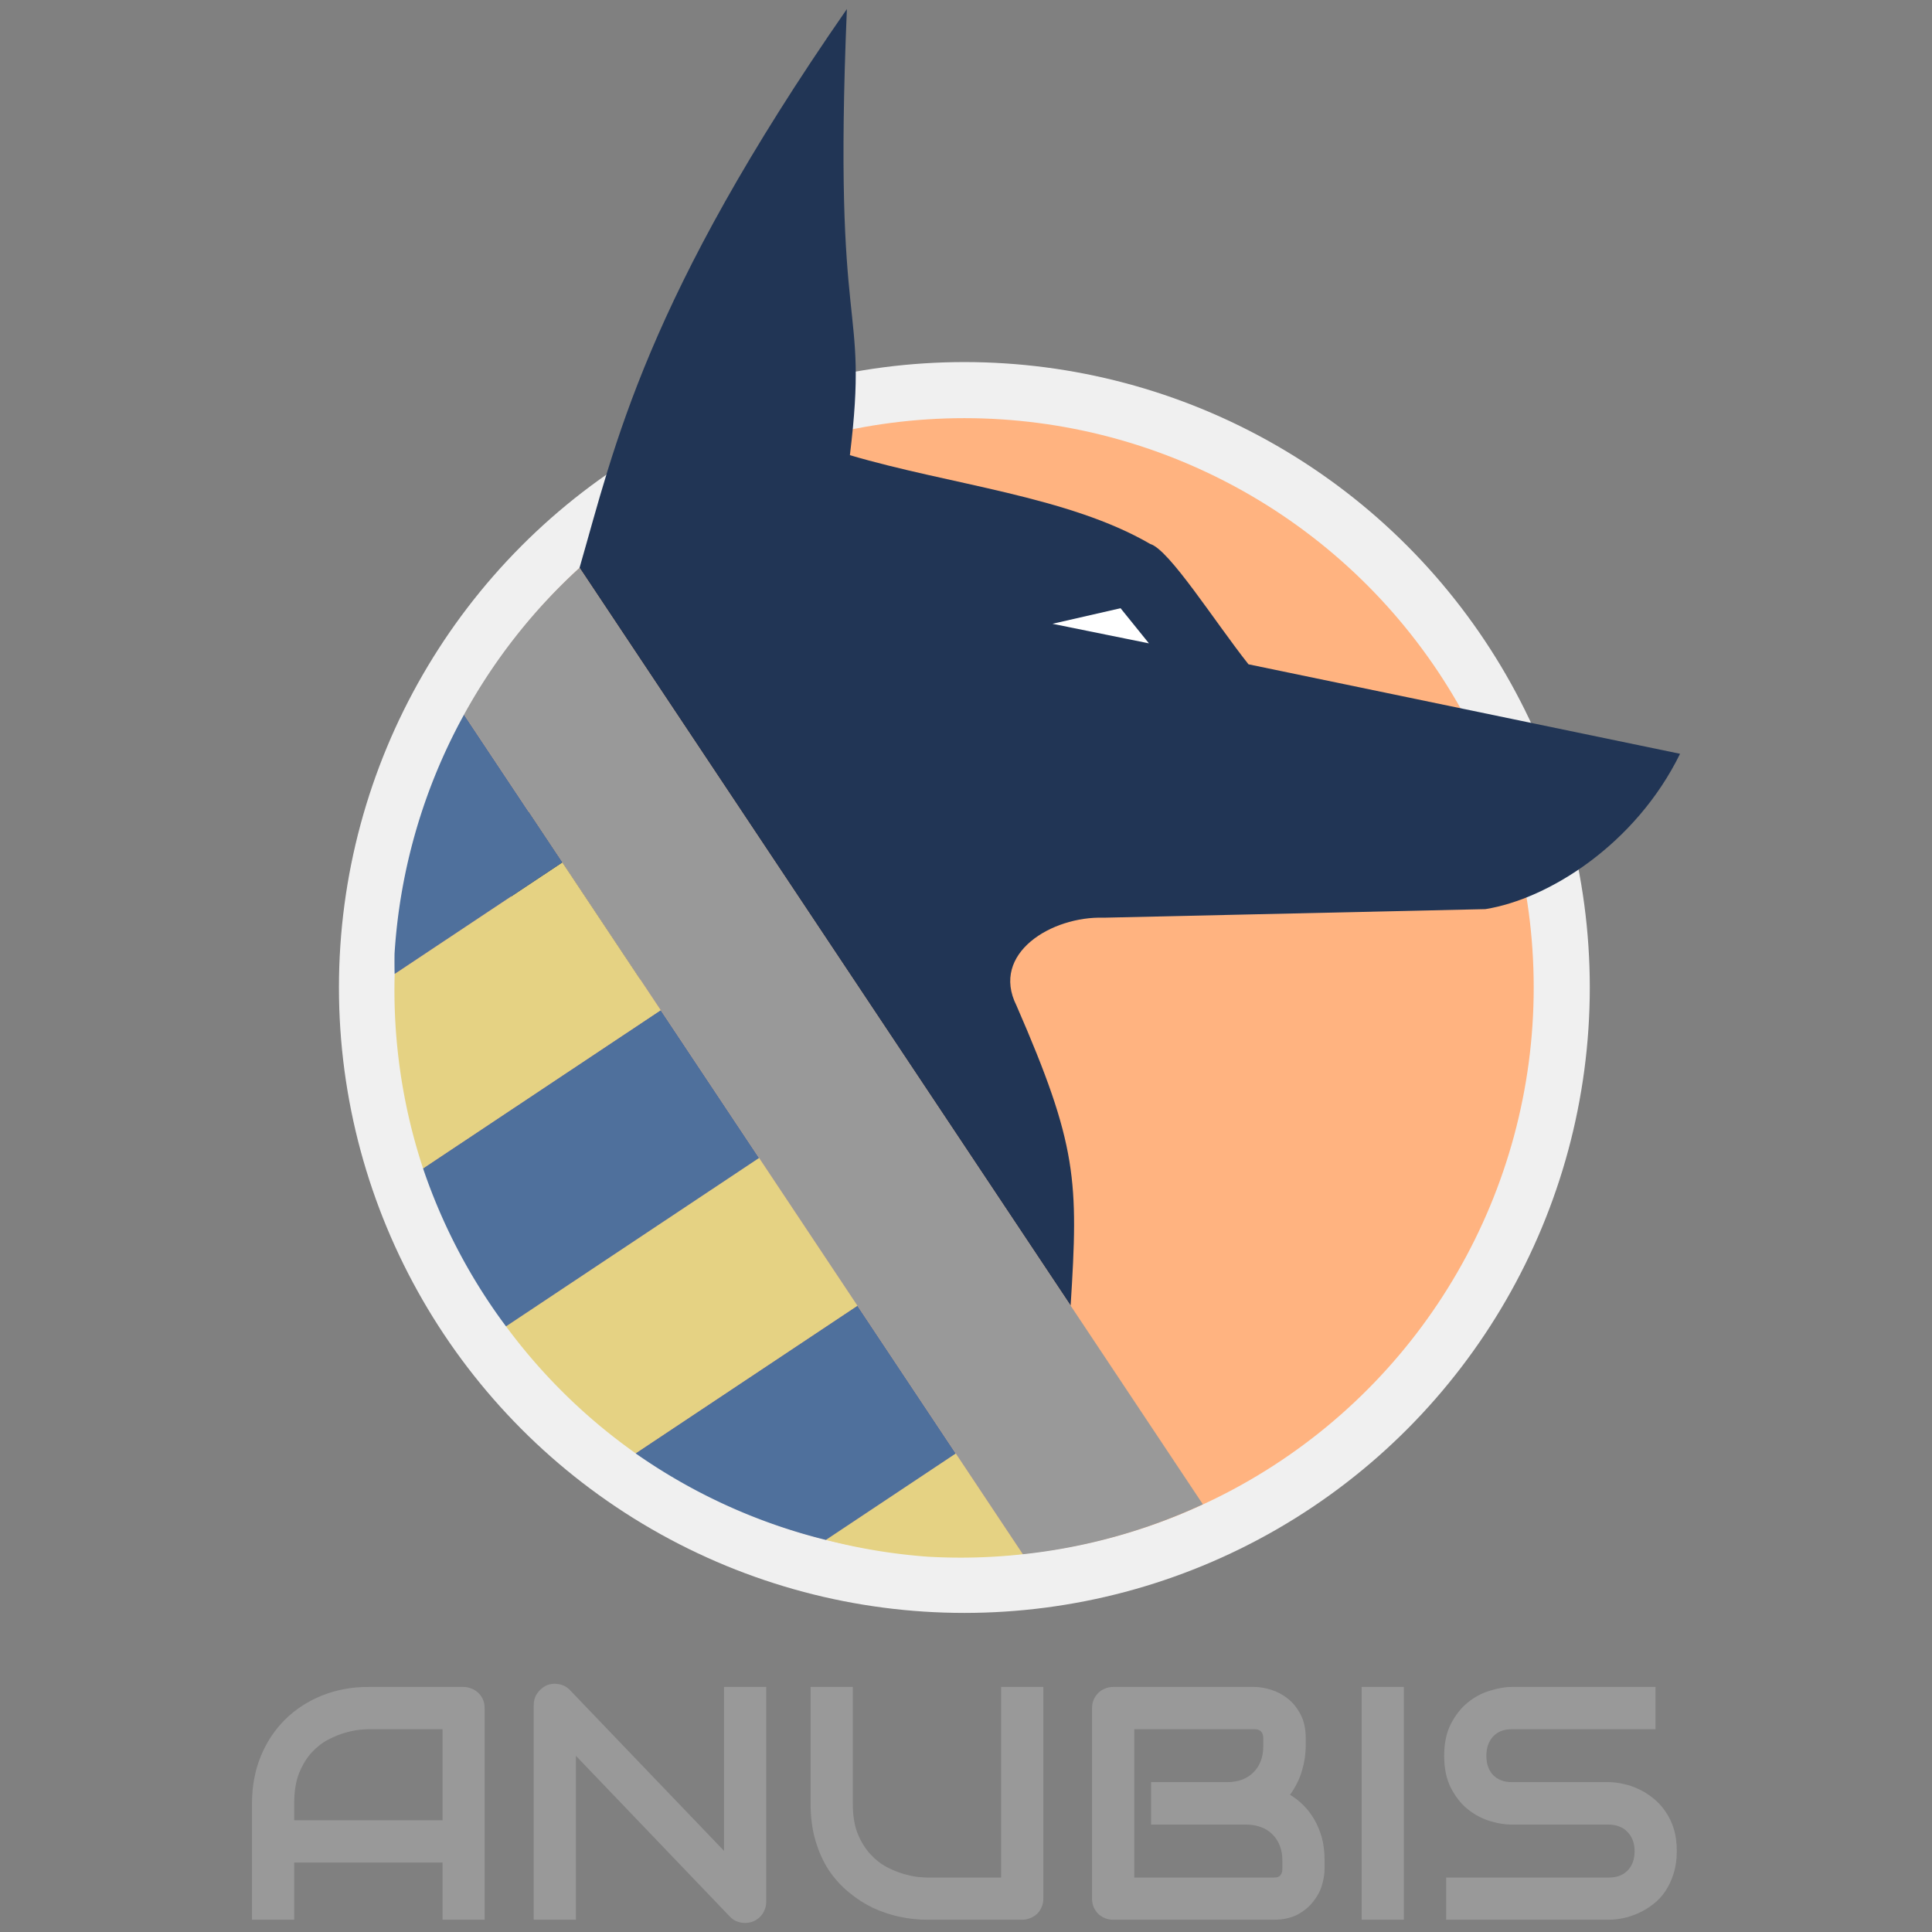 <?xml version="1.0" encoding="UTF-8" standalone="no"?>
<svg
   width="32"
   height="32"
   viewBox="0 0 32 32"
   version="1.1"
   id="svg22"
   sodipodi:docname="logo.svg"
   inkscape:version="1.1.2 (0a00cf5339, 2022-02-04)"
   fill="none"
   xmlns:inkscape="http://www.inkscape.org/namespaces/inkscape"
   xmlns:sodipodi="http://sodipodi.sourceforge.net/DTD/sodipodi-0.dtd"
   xmlns="http://www.w3.org/2000/svg"
   xmlns:svg="http://www.w3.org/2000/svg"
   xmlns:rdf="http://www.w3.org/1999/02/22-rdf-syntax-ns#"
   xmlns:cc="http://creativecommons.org/ns#"
   xmlns:dc="http://purl.org/dc/elements/1.1/">
  <rect x="0" y="0" width="32" height="32" fill="#808080" stroke="none"/>
  <defs
     id="defs26" />
  <sodipodi:namedview
     pagecolor="#ffffff"
     bordercolor="#666666"
     borderopacity="1"
     objecttolerance="10"
     gridtolerance="10"
     guidetolerance="10"
     inkscape:pageopacity="0"
     inkscape:pageshadow="2"
     inkscape:window-width="1920"
     inkscape:window-height="1013"
     id="namedview24"
     showgrid="false"
     inkscape:zoom="10.429825"
     inkscape:cx="20.709839"
     inkscape:cy="22.962993"
     inkscape:window-x="0"
     inkscape:window-y="0"
     inkscape:window-maximized="1"
     inkscape:current-layer="svg22"
     inkscape:pagecheckerboard="0" />
  <circle
     style="fill:#f0f0f0;stroke:none;stroke-width:0.089;stroke-linecap:round;stroke-linejoin:round;paint-order:fill markers stroke;fill-opacity:1"
     id="circle1003"
     cx="15.973"
     cy="16.356"
     r="10.359" />
  <circle
     style="fill:#ffb380;stroke:none;stroke-width:0.081;stroke-linecap:round;stroke-linejoin:round;paint-order:fill markers stroke"
     id="circle118975"
     cx="15.973"
     cy="16.356"
     r="9.43" />
  <path
     id="path118977"
     style="fill:#213555;fill-opacity:1;stroke:none;stroke-width:0.211px;stroke-linecap:butt;stroke-linejoin:miter;stroke-opacity:1"
     d="M 27.827,12.485 20.679,11.003 C 20.121,10.299 19.367,9.103 19.052,9.01 17.693,8.219 15.736,8.029 14.077,7.539 14.401,4.873 13.79,5.829 14.027,0.15 10.685,4.966 10.182,7.388 9.599,9.405 L 17.733,21.626 c 0.131,-2.072 0.113,-2.653 -0.897,-4.971 -0.434,-0.866 0.584,-1.483 1.446,-1.455 l 6.321,-0.142 c 1.047,-0.168 2.488,-1.073 3.224,-2.573 z m -19.069,0.962 c -0.191,0.909 -0.353,1.69 -0.358,1.757 0.874,0.261 1.594,0.61 2.208,1.023 z" />
  <path
     id="path118979"
     style="fill:#e5d283;fill-opacity:1;stroke:none;stroke-width:0.081;stroke-linecap:round;stroke-linejoin:round;paint-order:fill markers stroke"
     d="m 15.831,24.073 -2.152,1.432 a 9.43,9.43 0 0 0 1.692,0.279 9.43,9.43 0 0 0 1.571,-0.041 z" />
  <path
     id="path118981"
     style="fill:#4f709c;fill-opacity:1;stroke:none;stroke-width:0.081;stroke-linecap:round;stroke-linejoin:round;paint-order:fill markers stroke"
     d="m 14.202,21.626 -3.675,2.446 a 9.43,9.43 0 0 0 3.152,1.434 l 2.152,-1.432 z" />
  <path
     id="path118983"
     style="fill:#e5d283;fill-opacity:1;stroke:none;stroke-width:0.081;stroke-linecap:round;stroke-linejoin:round;paint-order:fill markers stroke"
     d="m 12.573,19.178 -4.192,2.79 a 9.43,9.43 0 0 0 2.147,2.103 l 3.675,-2.446 z" />
  <path
     id="path118985"
     style="fill:#4f709c;fill-opacity:1;stroke:none;stroke-width:0.081;stroke-linecap:round;stroke-linejoin:round;paint-order:fill markers stroke"
     d="m 10.944,16.731 -3.937,2.621 a 9.43,9.43 0 0 0 1.374,2.617 l 4.192,-2.79 z" />
  <path
     id="path118987"
     style="fill:#e5d283;fill-opacity:1;stroke:none;stroke-width:0.081;stroke-linecap:round;stroke-linejoin:round;paint-order:fill markers stroke"
     d="m 9.315,14.284 -2.778,1.849 a 9.43,9.43 0 0 0 0.47,3.219 l 3.937,-2.621 z" />
  <path
     id="path118989"
     style="fill:#4f709c;fill-opacity:1;stroke:none;stroke-width:0.081;stroke-linecap:round;stroke-linejoin:round;paint-order:fill markers stroke"
     d="m 7.686,11.836 a 9.43,9.43 0 0 0 -1.151,3.959 9.43,9.43 0 0 0 0.001,0.337 l 2.778,-1.849 z" />
  <path
     id="path118991"
     style="fill:#999999;fill-opacity:1;stroke:none;stroke-width:0.081;stroke-linecap:round;stroke-linejoin:round;paint-order:fill markers stroke"
     d="M 9.599,9.405 A 9.43,9.43 0 0 0 7.686,11.836 l 9.256,13.907 a 9.43,9.43 0 0 0 2.981,-0.827 z" />
  <path
     style="fill:#ffffff;stroke:none;stroke-width:0.058px;stroke-linecap:butt;stroke-linejoin:miter;stroke-opacity:1"
     d="M 19.03,10.656 17.432,10.332 18.56,10.074 Z"
     id="path118993" />
  <path
     id="path837"
     style="font-size:5.505px;line-height:1.25;font-family:Audiowide;-inkscape-font-specification:Audiowide;fill:#999999;stroke-width:0.138"
     d="M 9.207 27.889 C 9.155 27.886 9.104 27.894 9.055 27.914 C 8.992 27.943 8.94 27.988 8.898 28.047 C 8.859 28.104 8.84 28.169 8.84 28.24 L 8.84 31.797 L 9.539 31.797 L 9.539 29.082 L 12.092 31.748 C 12.126 31.784 12.166 31.81 12.209 31.826 C 12.254 31.842 12.297 31.85 12.34 31.85 C 12.388 31.85 12.434 31.842 12.477 31.824 C 12.52 31.806 12.557 31.78 12.588 31.75 C 12.62 31.718 12.644 31.682 12.662 31.639 C 12.682 31.596 12.691 31.548 12.691 31.498 L 12.691 27.941 L 11.992 27.941 L 11.992 30.656 L 9.439 27.992 C 9.389 27.94 9.33 27.909 9.26 27.896 C 9.242 27.893 9.224 27.89 9.207 27.889 z M 6.102 27.941 C 5.824 27.941 5.567 27.989 5.332 28.084 C 5.097 28.179 4.893 28.312 4.721 28.482 C 4.549 28.653 4.415 28.855 4.318 29.092 C 4.222 29.328 4.174 29.588 4.174 29.869 L 4.174 31.797 L 4.873 31.797 L 4.873 30.85 L 7.33 30.85 L 7.33 31.797 L 8.027 31.797 L 8.027 28.293 C 8.027 28.245 8.02 28.199 8.002 28.156 C 7.984 28.113 7.958 28.075 7.926 28.043 C 7.894 28.011 7.856 27.987 7.812 27.969 C 7.769 27.951 7.724 27.941 7.676 27.941 L 6.102 27.941 z M 13.426 27.941 L 13.426 29.869 C 13.426 30.095 13.452 30.3 13.506 30.484 C 13.56 30.667 13.633 30.831 13.727 30.975 C 13.822 31.116 13.933 31.238 14.059 31.342 C 14.184 31.446 14.317 31.532 14.459 31.6 C 14.602 31.666 14.75 31.716 14.902 31.748 C 15.055 31.78 15.205 31.797 15.354 31.797 L 16.93 31.797 C 16.978 31.797 17.023 31.787 17.066 31.77 C 17.109 31.752 17.147 31.728 17.18 31.697 C 17.212 31.665 17.236 31.627 17.254 31.584 C 17.272 31.541 17.281 31.495 17.281 31.445 L 17.281 27.941 L 16.582 27.941 L 16.582 31.098 L 15.354 31.098 C 15.332 31.098 15.287 31.095 15.217 31.09 C 15.149 31.083 15.068 31.066 14.977 31.041 C 14.887 31.016 14.792 30.978 14.691 30.926 C 14.591 30.874 14.5 30.802 14.416 30.711 C 14.332 30.62 14.261 30.505 14.205 30.369 C 14.151 30.233 14.125 30.066 14.125 29.869 L 14.125 27.941 L 13.426 27.941 z M 18.439 27.941 C 18.389 27.941 18.342 27.951 18.299 27.969 C 18.256 27.987 18.22 28.011 18.188 28.043 C 18.157 28.075 18.131 28.113 18.113 28.156 C 18.095 28.199 18.088 28.245 18.088 28.293 L 18.088 31.445 C 18.088 31.495 18.095 31.541 18.113 31.584 C 18.131 31.627 18.157 31.665 18.188 31.697 C 18.22 31.728 18.256 31.752 18.299 31.77 C 18.342 31.787 18.389 31.797 18.439 31.797 L 21.094 31.797 C 21.25 31.797 21.381 31.768 21.488 31.713 C 21.596 31.656 21.682 31.584 21.748 31.5 C 21.816 31.416 21.866 31.325 21.895 31.227 C 21.925 31.128 21.939 31.035 21.939 30.949 L 21.939 30.814 C 21.939 30.678 21.925 30.554 21.895 30.441 C 21.864 30.329 21.822 30.228 21.77 30.139 C 21.718 30.049 21.658 29.968 21.588 29.9 C 21.52 29.832 21.446 29.775 21.367 29.727 C 21.459 29.599 21.525 29.466 21.566 29.324 C 21.608 29.181 21.627 29.046 21.627 28.922 L 21.627 28.791 C 21.627 28.635 21.598 28.504 21.541 28.396 C 21.485 28.289 21.416 28.201 21.33 28.135 C 21.246 28.067 21.153 28.019 21.055 27.988 C 20.956 27.958 20.863 27.941 20.777 27.941 L 18.439 27.941 z M 22.553 27.941 L 22.553 31.797 L 23.252 31.797 L 23.252 27.941 L 22.553 27.941 z M 25.041 27.941 C 24.928 27.941 24.807 27.963 24.676 28.004 C 24.545 28.043 24.423 28.108 24.311 28.199 C 24.199 28.289 24.107 28.408 24.031 28.553 C 23.958 28.696 23.92 28.872 23.92 29.082 C 23.92 29.292 23.958 29.468 24.031 29.613 C 24.107 29.758 24.199 29.877 24.311 29.967 C 24.423 30.056 24.545 30.121 24.676 30.162 C 24.807 30.202 24.928 30.221 25.041 30.221 L 26.648 30.221 C 26.713 30.221 26.772 30.232 26.824 30.254 C 26.878 30.275 26.923 30.306 26.959 30.346 C 26.997 30.385 27.025 30.431 27.045 30.484 C 27.065 30.538 27.074 30.598 27.074 30.662 C 27.074 30.795 27.036 30.9 26.961 30.979 C 26.887 31.057 26.783 31.098 26.648 31.098 L 23.953 31.098 L 23.953 31.797 L 26.648 31.797 C 26.724 31.797 26.804 31.787 26.889 31.77 C 26.975 31.752 27.058 31.723 27.141 31.686 C 27.223 31.648 27.304 31.6 27.381 31.541 C 27.458 31.482 27.525 31.41 27.582 31.326 C 27.639 31.242 27.685 31.144 27.719 31.035 C 27.755 30.924 27.773 30.8 27.773 30.662 C 27.773 30.524 27.757 30.4 27.723 30.291 C 27.689 30.182 27.641 30.084 27.582 30 C 27.525 29.916 27.458 29.844 27.383 29.785 C 27.308 29.724 27.229 29.674 27.145 29.635 C 27.062 29.595 26.979 29.567 26.895 29.549 C 26.81 29.529 26.73 29.519 26.654 29.518 L 26.648 29.518 L 25.041 29.518 C 24.908 29.518 24.806 29.477 24.73 29.4 C 24.657 29.322 24.619 29.216 24.619 29.082 C 24.619 28.949 24.657 28.842 24.73 28.762 C 24.806 28.681 24.908 28.641 25.041 28.641 L 27.42 28.641 L 27.42 27.941 L 25.041 27.941 z M 6.102 28.641 L 7.33 28.641 L 7.33 30.15 L 4.873 30.15 L 4.873 29.869 C 4.873 29.674 4.899 29.507 4.953 29.371 C 5.009 29.233 5.078 29.119 5.162 29.027 C 5.246 28.936 5.339 28.864 5.439 28.812 C 5.54 28.761 5.635 28.722 5.725 28.697 C 5.816 28.672 5.895 28.656 5.963 28.65 C 6.033 28.643 6.08 28.641 6.102 28.641 z M 18.787 28.641 L 20.777 28.641 C 20.874 28.641 20.924 28.691 20.924 28.791 L 20.924 28.922 C 20.924 29.013 20.91 29.096 20.881 29.17 C 20.854 29.242 20.814 29.303 20.762 29.355 C 20.71 29.407 20.648 29.448 20.574 29.477 C 20.501 29.503 20.418 29.518 20.326 29.518 L 19.066 29.518 L 19.066 30.221 L 20.641 30.221 C 20.732 30.221 20.815 30.235 20.889 30.264 C 20.962 30.291 21.024 30.331 21.076 30.383 C 21.128 30.435 21.169 30.497 21.197 30.57 C 21.226 30.642 21.24 30.723 21.24 30.814 L 21.24 30.945 C 21.24 30.983 21.235 31.012 21.225 31.033 C 21.214 31.055 21.202 31.069 21.188 31.078 C 21.173 31.087 21.157 31.094 21.139 31.096 C 21.121 31.098 21.106 31.098 21.094 31.098 L 18.787 31.098 L 18.787 28.641 z " />
</svg>

